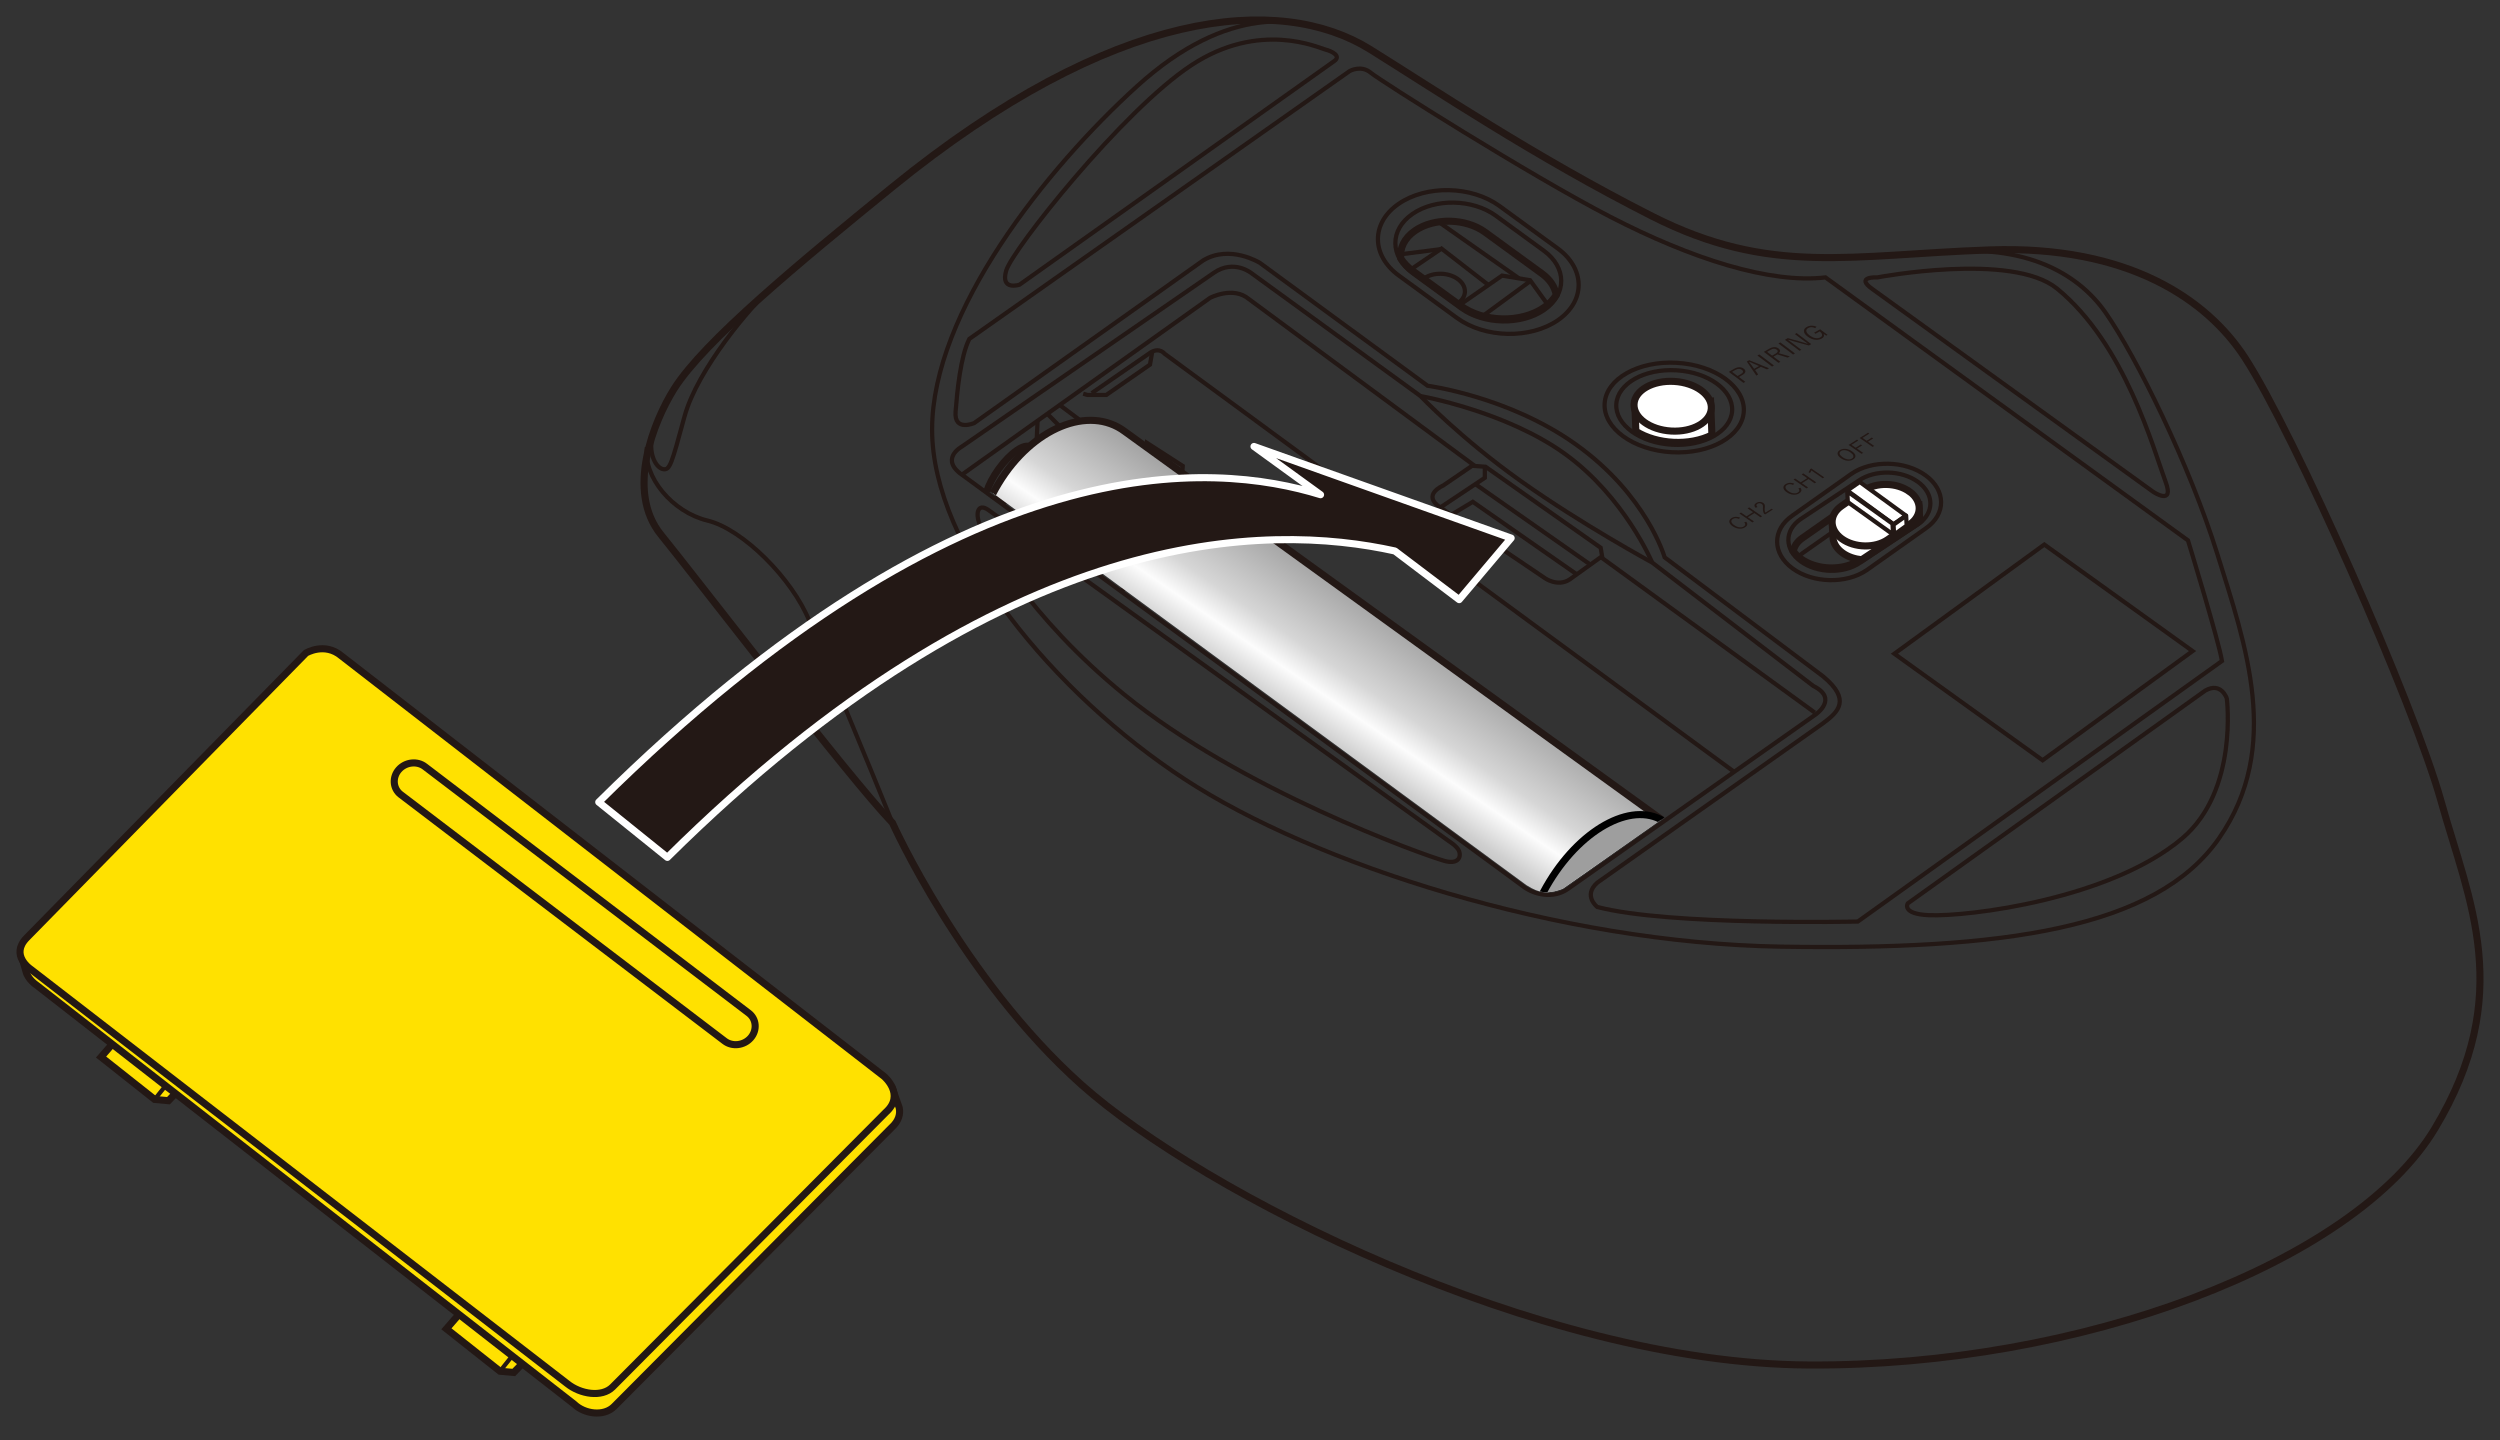 <?xml version="1.0" encoding="utf-8"?>
<!-- Generator: Adobe Illustrator 27.1.1, SVG Export Plug-In . SVG Version: 6.00 Build 0)  -->
<svg version="1.1" id="レイヤー_1" xmlns="http://www.w3.org/2000/svg" xmlns:xlink="http://www.w3.org/1999/xlink" x="0px"
	 y="0px" viewBox="0 0 250 144" enable-background="new 0 0 250 144" xml:space="preserve">
<rect x="0" y="0" width="250" height="144" fill="#333333" stroke="none"/>
<g>
	<g>
		<g>
			<path fill="none" stroke="#231815" stroke-width="0.425" stroke-miterlimit="10" d="M133.423,6.108l-31.474,22.363
				c0,0-1.948,0.648-1.321-1.436s11.606-15.953,18.476-20.493c6.87-4.54,12.768-1.751,13.423-1.59S134.152,5.601,133.423,6.108z"/>
			<path fill="none" stroke="#231815" stroke-width="0.425" stroke-miterlimit="10" d="M187.253,28.915l28.066,20.268
				c0,0,2.15,1.438,1.24-1.001c-1.201-3.219-4.033-13.762-10.859-19.324c-4.517-3.68-17.969-1.118-17.969-1.118
				S185.419,27.618,187.253,28.915z"/>
			<path fill="none" stroke="#231815" stroke-width="0.425" stroke-miterlimit="10" d="M220.512,69.067l-29.736,21.275
				c0,0-0.658,1.057,2.109,1.176c3.948,0.169,18.193-1.607,25.362-7.706c5.604-4.768,4.433-13.968,4.433-13.968
				S222.117,68.14,220.512,69.067z"/>
			<path fill="none" stroke="#231815" stroke-width="0.425" stroke-miterlimit="10" d="M98.833,50.996l46.019,33.093
				c0,0,0.883,0.546,1.052,1.007c0.259,0.704-0.183,1.357-1.472,0.991c-2.182-0.62-20.351-7.121-32.064-16.676
				c-9.591-7.824-13.658-15.546-14.277-16.731C97.473,51.494,97.714,50.201,98.833,50.996z"/>
			<path fill="none" stroke="#231815" stroke-width="0.425" stroke-miterlimit="10" d="M156.803,88.883l24.771-17.443
				c0,0,2.317-1.583-0.246-2.844L165.22,56.257c0,0-7.046-3.824-13.1-8.123c-6.055-4.299-10.072-8.527-10.072-8.527l-16.874-12.269
				c0,0-1.756-1.46-3.792-0.056L96.154,44.679c0,0-2.334,1.278,0.252,2.946l55.957,41.051
				C153.381,89.443,155.318,89.945,156.803,88.883z"/>
			<path fill="none" stroke="#231815" stroke-width="0.425" stroke-miterlimit="10" d="M142.047,39.607
				c0,0,8.496,1.493,14.452,5.786c5.956,4.294,8.72,10.864,8.72,10.864"/>
			<g>
				<path fill="none" stroke="#231815" stroke-width="0.425" stroke-miterlimit="10" d="M146.076,30.83l-4.804-3.502
					c-2.303-1.679-2.318-4.347-0.033-5.93l0,0c2.285-1.583,6.039-1.504,8.342,0.174l4.804,3.502c2.303,1.679,2.318,4.347,0.033,5.93
					v0C152.133,32.587,148.379,32.508,146.076,30.83z"/>
				<path fill="none" stroke="#231815" stroke-width="0.425" stroke-miterlimit="10" d="M145.708,31.802l-5.813-4.237
					c-2.787-2.031-2.805-5.26-0.04-7.175l0,0c2.765-1.915,7.307-1.82,10.094,0.211l5.813,4.237c2.787,2.031,2.805,5.26,0.04,7.175v0
					C153.037,33.928,148.495,33.833,145.708,31.802z"/>
				<path fill="none" stroke="#231815" stroke-width="0.709" stroke-miterlimit="10" d="M155.621,29.496
					c-0.123-0.773-0.598-1.531-1.428-2.136l-5.675-4.136c-1.939-1.414-5.101-1.48-7.025-0.147c-1.071,0.742-1.541,1.768-1.413,2.775
					c0.285,0.441,0.673,0.857,1.177,1.225l4.804,3.502c2.303,1.679,6.057,1.757,8.342,0.174v0
					C154.936,30.385,155.338,29.956,155.621,29.496z"/>
				<path fill="none" stroke="#231815" stroke-width="0.425" stroke-miterlimit="10" d="M142.402,27.84
					c0.931-0.645,2.446-0.613,3.384,0.071c0.938,0.684,0.944,1.761,0.013,2.406"/>
				<polyline fill="none" stroke="#231815" stroke-width="0.425" stroke-miterlimit="10" points="145.87,30.564 150.205,27.561 
					153.008,28.021 154.673,30.328 				"/>
				
					<line fill="none" stroke="#231815" stroke-width="0.425" stroke-miterlimit="10" x1="152.978" y1="28.146" x2="148.263" y2="31.608"/>
				<polyline fill="none" stroke="#231815" stroke-width="0.425" stroke-miterlimit="10" points="141.149,26.898 144.15,24.861 
					148.848,28.501 				"/>
				
					<line fill="none" stroke="#231815" stroke-width="0.425" stroke-miterlimit="10" x1="144.067" y1="24.917" x2="140.063" y2="25.427"/>
				
					<line fill="none" stroke="#231815" stroke-width="0.425" stroke-miterlimit="10" x1="151.899" y1="27.839" x2="144.076" y2="22.346"/>
			</g>
			
				<polygon fill-rule="evenodd" clip-rule="evenodd" fill="none" stroke="#231815" stroke-width="0.425" stroke-miterlimit="10" points="
				219.256,65.108 204.261,76.027 189.436,65.374 204.431,54.455 			"/>
			<g>
				<path fill="none" stroke="#231815" stroke-width="0.425" stroke-miterlimit="10" d="M179.259,56.847L179.259,56.847
					c-2.051-1.495-2.064-3.871-0.03-5.281l5.905-4.179c2.035-1.41,5.378-1.34,7.429,0.155v0c2.051,1.495,2.064,3.871,0.03,5.281
					l-5.906,4.179C184.653,58.412,181.31,58.342,179.259,56.847z"/>
				<path fill="none" stroke="#231815" stroke-width="0.425" stroke-miterlimit="10" d="M180.074,56.145L180.074,56.145
					c-1.641-1.196-1.651-3.097-0.024-4.225l5.808-3.851c1.628-1.128,4.302-1.072,5.943,0.124v0c1.641,1.196,1.651,3.097,0.024,4.225
					l-5.808,3.851C184.389,57.397,181.715,57.341,180.074,56.145z"/>
				<path fill="none" stroke="#231815" stroke-width="0.709" stroke-miterlimit="10" d="M179.327,55.119
					c0.193,0.264,0.424,0.518,0.732,0.742c1.641,1.196,4.315,1.252,5.943,0.124l5.468-3.626c0.606-0.854,0.413-1.943-0.605-2.685
					c-1.271-0.926-3.342-0.969-4.602-0.096l-6.036,4.237C179.708,54.175,179.416,54.637,179.327,55.119z"/>
				<path fill="none" stroke="#231815" stroke-width="0.425" stroke-miterlimit="10" d="M191.685,51.968
					c-0.157-0.301-0.404-0.585-0.741-0.831c-1.271-0.926-3.342-0.969-4.602-0.096l-6.036,4.237
					c-0.181,0.126-0.335,0.264-0.462,0.411"/>
				<g>
					<path fill="#FFFFFF" stroke="#231815" stroke-width="0.709" stroke-miterlimit="10" d="M191.896,50.53l-8.674,1.785
						l0.084,1.555c0.077,0.512,0.39,1.015,0.94,1.416c0.538,0.392,1.22,0.616,1.922,0.689l5.647-3.745
						c0.062-0.043,0.106-0.094,0.163-0.139c-0.003-0.034,0.005-0.068,0-0.102L191.896,50.53z"/>
					<path fill="#FFFFFF" stroke="#231815" stroke-width="0.709" stroke-miterlimit="10" d="M184.169,53.871L184.169,53.871
						c-1.271-0.926-1.279-2.398-0.018-3.272l2.206-1.528c1.261-0.873,3.332-0.83,4.602,0.096l0.005-0.004
						c1.271,0.926,1.274,2.402,0.013,3.275l-2.206,1.528C187.511,54.84,185.44,54.797,184.169,53.871z"/>
					<g>
						
							<polygon fill="#FFFFFF" stroke="#231815" stroke-width="0.425" stroke-linecap="round" stroke-linejoin="round" stroke-miterlimit="10" points="
							189.349,52.422 184.729,49.054 185.971,48.193 190.592,51.561 						"/>
						
							<polygon fill="#FFFFFF" stroke="#231815" stroke-width="0.425" stroke-linecap="round" stroke-linejoin="round" stroke-miterlimit="10" points="
							189.309,53.45 184.783,50.21 184.725,49.133 189.251,52.374 						"/>
						
							<polygon fill="#FFFFFF" stroke="#231815" stroke-width="0.425" stroke-linecap="round" stroke-linejoin="round" stroke-miterlimit="10" points="
							190.668,52.561 189.407,53.466 189.353,52.474 190.614,51.569 						"/>
					</g>
				</g>
			</g>
			<path fill="none" stroke="#231815" stroke-width="0.425" stroke-miterlimit="10" d="M96.932,33.892l38.033-26.785
				c0,0,1.133-0.647,2.104,0.162c0.971,0.809,15.873,10.228,23.945,14.403c8.173,4.227,16.029,6.717,21.532,6.069l36.252,26.299
				c0,0,3.075,10.034,3.399,12.057l-36.414,26.056c0,0-18.901,0.432-26.056-1.457c0,0-1.457-1.133,0-2.428l22.577-15.941
				c1.537-1.133,2.832-2.347,0-4.693l-15.838-11.898c0,0-1.786-6.252-8.924-11.326c-6.716-4.774-14.785-5.836-14.785-5.836
				l-16.774-12.29c0,0-2.994-1.861-5.664-0.243l-22.9,16.265c0,0-2.023,0.89-1.861-1.133C95.718,39.152,96.042,35.673,96.932,33.892
				z"/>
			<path fill="none" stroke="#231815" stroke-width="0.425" stroke-miterlimit="10" d="M112.1,59.138
				c2.169-1.739,5.871-6.715,6.175-12.541l-3.581-2.306l-0.212,2.825"/>
			<path fill="none" stroke="#231815" stroke-width="0.425" stroke-miterlimit="10" d="M96.183,47.471l24.822-17.685
				c0,0,2.306-1.214,3.884,0.121l22.602,16.692"/>
			
				<line fill="none" stroke="#231815" stroke-width="0.425" stroke-miterlimit="10" x1="160.084" y1="55.712" x2="181.479" y2="71.261"/>
			<path fill="none" stroke="#231815" stroke-width="0.425" stroke-miterlimit="10" d="M109.171,39.314l5.887-4.066
				c0.91-0.546,1.396,0.121,1.396,0.121l56.962,41.816"/>
			<polyline fill="none" stroke="#231815" stroke-width="0.425" stroke-miterlimit="10" points="105.969,40.499 113.055,45.808 
				117.698,50.065 			"/>
			
				<line fill="none" stroke="#231815" stroke-width="0.425" stroke-miterlimit="10" x1="116.485" y1="53.256" x2="104.733" y2="41.379"/>
			<path fill="none" stroke="#231815" stroke-width="0.425" stroke-miterlimit="10" d="M103.709,42.47"/>
			<path fill="none" stroke="#231815" stroke-width="0.709" stroke-miterlimit="10" d="M89.164,18.76
				C79.973,26.247,70.39,34.135,67.396,38.91c-2.015,3.213-4.855,10.196-1.295,14.566c3.56,4.37,18.774,24.276,23.143,28.808
				c0,0,6.959,15.537,18.935,26.218s45.477,27.837,72.666,27.998s54.54-10.196,62.632-23.629c8.092-13.433,3.399-22.82,0.647-32.692
				c-2.751-9.872-14.727-36.859-19.625-44.4c-3.75-5.774-11.611-11.274-25.529-10.788c-13.918,0.486-21.93,2.628-33.744-3.36
				S143.399,8.909,136.987,4.923C128.005-0.661,111.417,0.634,89.164,18.76z"/>
			<path fill="none" stroke="#231815" stroke-width="0.425" stroke-miterlimit="10" d="M133.982,3.542
				c-3.872-1.856-11.155-3.191-20.259,5.063S93.21,31.182,93.21,42.956s12.259,26.461,25.247,34.958s37.385,16.386,59.598,16.751
				c22.213,0.364,37.554-1.76,43.866-10.864s2.623-19.36-0.169-28.342c-2.792-8.982-8.132-19.785-11.167-24.155
				s-8.393-6.56-14.948-6.163"/>
			<path fill="none" stroke="#231815" stroke-width="0.425" stroke-miterlimit="10" d="M64.691,44.723
				c-0.384,2.969,2.543,6.486,6.063,7.336c3.52,0.85,8.497,5.826,10.196,10.075c1.699,4.248,5.907,14.202,8.294,20.149"/>
			<path fill="none" stroke="#231815" stroke-width="0.425" stroke-miterlimit="10" d="M77,28.927
				c-1.84,1.643-7.257,7.96-8.552,12.734s-1.457,5.341-2.104,5.26s-1.49-1.306-1.15-3.242"/>
			<polyline fill="none" stroke="#231815" stroke-width="0.425" stroke-miterlimit="10" points="108.321,39.375 108.746,39.496 
				110.628,39.496 114.997,36.462 115.229,35.16 			"/>
			<path fill="none" stroke="#231815" stroke-width="0.709" stroke-miterlimit="10" d="M98.682,49.143
				c0.204-0.657,0.609-1.447,1.174-2.231c1.176-1.631,2.6-2.615,3.18-2.197c0.58,0.418,0.097,2.08-1.079,3.711
				c-0.606,0.841-1.277,1.509-1.866,1.903"/>
			<path fill="none" stroke="#231815" stroke-width="0.709" stroke-miterlimit="10" d="M99.743,49.962
				c0.205-0.404,0.463-0.827,0.767-1.249c1.176-1.631,2.6-2.615,3.18-2.197s0.097,2.08-1.079,3.711
				c-0.319,0.442-0.656,0.837-0.99,1.169"/>
			
				<line fill="none" stroke="#231815" stroke-width="0.425" stroke-miterlimit="10" x1="103.758" y1="42.074" x2="103.608" y2="45.302"/>
			<g>
				<g>
					<path fill="#231815" d="M183.978,45.016c0.177-0.111,0.382-0.153,0.615-0.125c0.21,0.025,0.413,0.104,0.608,0.239
						c0.223,0.154,0.337,0.31,0.342,0.469c0.004,0.133-0.07,0.248-0.222,0.343c-0.176,0.111-0.381,0.152-0.615,0.124
						c-0.211-0.025-0.413-0.105-0.607-0.238c-0.224-0.154-0.337-0.311-0.341-0.47C183.753,45.225,183.827,45.111,183.978,45.016z
						 M184.104,45.103c-0.125,0.079-0.17,0.176-0.135,0.291c0.033,0.105,0.131,0.214,0.294,0.327c0.186,0.128,0.368,0.2,0.546,0.216
						c0.148,0.013,0.277-0.014,0.385-0.082c0.126-0.079,0.171-0.177,0.135-0.293c-0.032-0.105-0.13-0.214-0.293-0.326
						c-0.187-0.129-0.369-0.201-0.546-0.217C184.342,45.006,184.214,45.034,184.104,45.103z"/>
					<path fill="#231815" d="M185.702,43.964l0.129,0.089l-0.684,0.43l0.42,0.289l0.517-0.325l0.129,0.089l-0.517,0.325l0.618,0.426
						l-0.158,0.099l-1.295-0.893L185.702,43.964z"/>
					<path fill="#231815" d="M186.806,43.27l0.129,0.089l-0.684,0.43l0.42,0.289l0.517-0.325l0.129,0.089l-0.517,0.325l0.618,0.426
						l-0.158,0.099l-1.295-0.893L186.806,43.27z"/>
				</g>
				<g>
					<g>
						<path fill="#231815" d="M179.423,48.365l-0.116,0.127c-0.236-0.103-0.439-0.101-0.611,0.007
							c-0.126,0.079-0.173,0.178-0.139,0.295c0.03,0.108,0.126,0.217,0.288,0.329c0.184,0.127,0.368,0.198,0.55,0.212
							c0.152,0.012,0.282-0.016,0.39-0.085c0.182-0.114,0.199-0.252,0.05-0.414l0.201-0.061c0.172,0.215,0.13,0.402-0.126,0.563
							c-0.177,0.111-0.384,0.154-0.619,0.127c-0.213-0.024-0.417-0.102-0.611-0.236c-0.223-0.154-0.336-0.311-0.339-0.471
							c-0.002-0.134,0.073-0.249,0.226-0.345c0.133-0.084,0.281-0.127,0.442-0.131C179.148,48.28,179.285,48.308,179.423,48.365z"/>
						<path fill="#231815" d="M180.328,47.339l1.295,0.893l-0.158,0.099l-0.614-0.424l-0.659,0.414l0.614,0.424l-0.158,0.099
							l-1.295-0.893l0.158-0.099l0.55,0.379l0.659-0.414l-0.55-0.379L180.328,47.339z"/>
						<path fill="#231815" d="M182.271,47.825l-1.133-0.782c-0.024,0.077-0.069,0.161-0.135,0.252l-0.154-0.073
							c0.071-0.088,0.124-0.187,0.158-0.298l0.124-0.078l1.286,0.887L182.271,47.825z"/>
					</g>
				</g>
				<g>
					<g>
						<path fill="#231815" d="M174.011,51.764l-0.116,0.127c-0.236-0.103-0.439-0.101-0.611,0.007
							c-0.126,0.079-0.173,0.178-0.139,0.295c0.03,0.108,0.126,0.217,0.288,0.329c0.184,0.127,0.368,0.198,0.55,0.212
							c0.152,0.012,0.282-0.016,0.39-0.085c0.182-0.114,0.199-0.252,0.05-0.414l0.201-0.061c0.172,0.215,0.13,0.402-0.126,0.563
							c-0.177,0.111-0.384,0.154-0.619,0.127c-0.213-0.024-0.417-0.102-0.611-0.236c-0.223-0.154-0.336-0.311-0.339-0.471
							c-0.002-0.134,0.073-0.249,0.226-0.345c0.133-0.084,0.281-0.127,0.442-0.131C173.736,51.679,173.874,51.707,174.011,51.764z"
							/>
						<path fill="#231815" d="M174.916,50.738l1.295,0.893l-0.158,0.099l-0.614-0.424l-0.659,0.414l0.614,0.424l-0.158,0.099
							l-1.295-0.893l0.158-0.099l0.55,0.379l0.659-0.414l-0.55-0.379L174.916,50.738z"/>
						<path fill="#231815" d="M175.566,50.779c-0.096-0.093-0.135-0.185-0.116-0.277c0.016-0.077,0.073-0.145,0.17-0.206
							c0.118-0.074,0.245-0.11,0.379-0.107c0.12,0.003,0.228,0.038,0.323,0.103c0.078,0.054,0.128,0.116,0.15,0.186
							c0.021,0.068,0.024,0.163,0.008,0.284c-0.026,0.212-0.006,0.379,0.06,0.502l0.626-0.393l0.121,0.083l-0.777,0.488
							l-0.109-0.075c-0.092-0.159-0.129-0.355-0.109-0.588c0.01-0.121,0.004-0.21-0.018-0.264c-0.018-0.046-0.054-0.087-0.108-0.125
							c-0.069-0.048-0.145-0.071-0.229-0.069c-0.072,0.001-0.137,0.021-0.196,0.058c-0.139,0.088-0.136,0.197,0.009,0.328
							L175.566,50.779z"/>
					</g>
				</g>
			</g>
			<g>
				
					<ellipse transform="matrix(0.057 -0.998 0.998 0.057 117.246 205.597)" fill="none" stroke="#231815" stroke-width="0.425" stroke-miterlimit="10" cx="167.501" cy="40.709" rx="4.48" ry="6.972"/>
				
					<ellipse transform="matrix(0.057 -0.998 0.998 0.057 117.246 205.597)" fill="none" stroke="#231815" stroke-width="0.425" stroke-miterlimit="10" cx="167.501" cy="40.709" rx="3.729" ry="5.803"/>
				<g>
					<path fill="#FFFFFF" stroke="#231815" stroke-width="0.709" stroke-miterlimit="10" d="M163.587,43.126
						c2.142,1.338,5.387,1.487,7.605,0.368l-0.132-3.386l-7.58,0.295L163.587,43.126z"/>
					
						<ellipse transform="matrix(0.057 -0.998 0.998 0.057 117.23 205.322)" fill="#FFFFFF" stroke="#231815" stroke-width="0.709" stroke-miterlimit="10" cx="167.347" cy="40.58" rx="2.487" ry="3.871"/>
				</g>
				<g>
					<path fill="#231815" d="M172.881,37.186l0.533-0.305c0.37-0.211,0.69-0.215,0.962-0.011c0.139,0.105,0.19,0.217,0.154,0.335
						c-0.033,0.106-0.135,0.207-0.307,0.305l-0.33,0.189l0.641,0.483l-0.187,0.107L172.881,37.186z M173.207,37.184l0.551,0.415
						l0.322-0.184c0.256-0.146,0.29-0.29,0.103-0.431c-0.18-0.135-0.394-0.133-0.641,0.009L173.207,37.184z"/>
					<path fill="#231815" d="M174.921,36.019l1.981,0.809l-0.198,0.113l-0.62-0.261l-0.572,0.327l0.304,0.443l-0.185,0.106
						l-0.95-1.398L174.921,36.019z M175.908,36.601l-0.475-0.2c-0.122-0.051-0.286-0.124-0.49-0.218l-0.033,0.019
						c0.102,0.124,0.189,0.239,0.263,0.345l0.24,0.337L175.908,36.601z"/>
					<path fill="#231815" d="M175.926,35.445l1.466,1.103l-0.189,0.108l-1.466-1.103L175.926,35.445z"/>
					<path fill="#231815" d="M176.382,35.184l0.54-0.309c0.367-0.21,0.678-0.218,0.934-0.026c0.099,0.075,0.149,0.155,0.15,0.241
						c0.002,0.079-0.039,0.156-0.121,0.231l1.097,0.317l-0.209,0.12l-1.038-0.314l-0.387,0.221l0.685,0.515l-0.185,0.106
						L176.382,35.184z M176.706,35.182l0.507,0.382l0.33-0.189c0.254-0.145,0.295-0.283,0.121-0.414
						c-0.088-0.066-0.184-0.096-0.287-0.089c-0.096,0.006-0.205,0.044-0.327,0.114L176.706,35.182z"/>
					<path fill="#231815" d="M178.032,34.24l1.466,1.103l-0.189,0.108l-1.466-1.103L178.032,34.24z"/>
					<path fill="#231815" d="M179.662,33.308l1.466,1.103l-0.241,0.138l-1.389-0.38c-0.021-0.006-0.24-0.07-0.656-0.191
						l-0.033,0.019c0.034,0.025,0.119,0.087,0.257,0.186c0.089,0.064,0.163,0.119,0.223,0.163l0.843,0.635l-0.176,0.101
						l-1.466-1.103l0.294-0.168l1.281,0.356c0.106,0.029,0.228,0.065,0.366,0.108c0.164,0.052,0.264,0.083,0.299,0.093l0.034-0.019
						c-0.29-0.203-0.456-0.321-0.498-0.352l-0.78-0.587L179.662,33.308z"/>
					<path fill="#231815" d="M181.655,32.671l-0.141,0.139c-0.261-0.122-0.494-0.124-0.697-0.008
						c-0.153,0.088-0.213,0.201-0.179,0.339c0.03,0.126,0.137,0.258,0.321,0.397c0.211,0.159,0.419,0.251,0.624,0.277
						c0.174,0.022,0.329-0.006,0.465-0.083c0.136-0.078,0.188-0.177,0.155-0.298c-0.026-0.097-0.102-0.196-0.228-0.298l-0.424,0.242
						l-0.141-0.106l0.603-0.345l0.744,0.56l-0.133,0.076l-0.256-0.165c0.043,0.092,0.044,0.179,0.004,0.262
						c-0.036,0.072-0.1,0.135-0.195,0.189c-0.211,0.121-0.451,0.159-0.721,0.115c-0.242-0.04-0.474-0.143-0.696-0.31
						c-0.252-0.19-0.375-0.378-0.37-0.566c0.005-0.157,0.098-0.288,0.281-0.392c0.157-0.09,0.33-0.133,0.517-0.13
						C181.345,32.569,181.5,32.604,181.655,32.671z"/>
				</g>
			</g>
			<g>
				<path fill="none" stroke="#231815" stroke-width="0.425" stroke-miterlimit="10" d="M147.209,46.579l-2.897,1.978
					c0,0-2.19,0.918-0.283,2.19l10.456,7.065c0,0,1.272,0.918,2.473,0.141l3.25-2.331l-0.141-0.848l-11.513-8.099L147.209,46.579z"
					/>
				<polyline fill="none" stroke="#231815" stroke-width="0.425" stroke-miterlimit="10" points="144.03,50.748 148.481,47.78 
					148.481,46.664 				"/>
				
					<line fill="none" stroke="#231815" stroke-width="0.425" stroke-miterlimit="10" x1="147.535" y1="48.411" x2="159.149" y2="56.541"/>
				<polyline fill="none" stroke="#231815" stroke-width="0.425" stroke-miterlimit="10" points="145.118,51.483 147.28,50.182 
					157.68,57.437 				"/>
			</g>
		</g>
		<g>
			<defs>
				<path id="SVGID_1_" d="M171.323,78.311l-15.051,10.56c-1.153,0.425-2.035,0.543-3.126-0.061l-0.516-0.303l-55.298-40.63
					l13.399-11.233L171.323,78.311z"/>
			</defs>
			<clipPath id="SVGID_00000176765306895756588640000015301460469338567584_">
				<use xlink:href="#SVGID_1_"  overflow="visible"/>
			</clipPath>
			
				<path clip-path="url(#SVGID_00000176765306895756588640000015301460469338567584_)" fill="none" stroke="#231815" stroke-width="0.425" stroke-miterlimit="10" d="
				M118.359,65.655c1.765-2.391,3.689-6.648,4.123-10.418l-11.277-8.427l-4.839,4.646"/>
			
				<line clip-path="url(#SVGID_00000176765306895756588640000015301460469338567584_)" fill="none" stroke="#231815" stroke-width="0.425" stroke-miterlimit="10" x1="104.333" y1="49.807" x2="120.164" y2="62.632"/>
			<g clip-path="url(#SVGID_00000176765306895756588640000015301460469338567584_)">
				<g>
					
						<linearGradient id="SVGID_00000134247297181818444960000004059151004068835736_" gradientUnits="userSpaceOnUse" x1="137.438" y1="60.175" x2="123.224" y2="81.006">
						<stop  offset="0" style="stop-color:#A1A1A1"/>
						<stop  offset="0.3" style="stop-color:#D6D6D6"/>
						<stop  offset="0.417" style="stop-color:#FCFCFC"/>
						<stop  offset="0.552" style="stop-color:#CFCFCF"/>
						<stop  offset="1" style="stop-color:#6B6B6B"/>
					</linearGradient>
					<path fill="url(#SVGID_00000134247297181818444960000004059151004068835736_)" stroke="#231815" stroke-width="0.709" d="
						M166.608,82.283l-54.145-39.145c-3.576-2.663-9.212-0.349-12.585,5.175c-3.373,5.522-3.209,12.152,0.367,14.814l54.147,39.145"
						/>
					<path fill="#9E9E9E" stroke="#000000" stroke-width="0.709" d="M166.053,96.409c-3.373,5.525-8.596,8.15-11.662,5.865
						c-3.067-2.278-2.817-8.599,0.558-14.128c3.374-5.518,8.593-8.145,11.659-5.863C169.676,84.568,169.424,90.891,166.053,96.409z"
						/>
				</g>
				<g>
					<path fill="#FFFFFF" stroke="#000000" stroke-width="0.709" d="M167.477,90.203l-2.847-2.121
						c-1.534-1.14-4.146,0.174-5.83,2.932c-1.686,2.76-1.812,5.925-0.278,7.062l3.505,2.609"/>
					<path fill="#FFFFFF" stroke="#000000" stroke-width="0.709" d="M167.883,97.78c-1.688,2.756-4.298,4.067-5.829,2.923
						c-1.534-1.139-1.408-4.299,0.278-7.062c1.687-2.76,4.295-4.072,5.829-2.933C169.695,91.853,169.57,95.015,167.883,97.78z"/>
				</g>
			</g>
		</g>
	</g>
	<g>
		<g>
			<polygon fill="#FFE100" stroke="#231815" stroke-width="0.709" stroke-miterlimit="10" points="46.406,130.85 44.64,132.882 
				49.999,137.123 51.379,137.248 53.43,135.115 			"/>
			
				<line fill="#FFE100" stroke="#231815" stroke-width="0.425" stroke-miterlimit="10" x1="49.999" y1="137.123" x2="52.199" y2="134.367"/>
		</g>
		<g>
			<polygon fill="#FFE100" stroke="#231815" stroke-width="0.709" stroke-miterlimit="10" points="11.873,103.672 10.106,105.703 
				15.465,109.944 16.846,110.07 18.897,107.937 			"/>
			
				<line fill="#FFE100" stroke="#231815" stroke-width="0.425" stroke-miterlimit="10" x1="15.465" y1="109.944" x2="17.666" y2="107.189"/>
		</g>
		<path fill="#FFE100" stroke="#231815" stroke-width="0.709" stroke-linejoin="round" stroke-miterlimit="10" d="M61.415,140.648
			l27.705-27.855c0.79-0.705,0.926-1.417,0.802-2.019l-0.726-2.056L2.172,95.643l0.415,1.47c0.206,0.84,1.044,1.384,1.044,1.384
			l53.785,41.92C58.439,141.404,60.384,141.684,61.415,140.648z"/>
		<path fill="#FFE100" stroke="#231815" stroke-width="0.709" stroke-miterlimit="10" d="M61.263,138.698l27.316-27.463
			c1.993-1.78-0.177-3.601-0.177-3.601l-54.268-42.05c-1.68-1.41-3.539-0.28-3.539-0.28L2.675,93.777
			c-1.732,1.766,0.414,3.16,0.414,3.16l53.625,41.419C58.036,139.427,60.196,139.77,61.263,138.698z"/>
		<path fill="none" stroke="#231815" stroke-width="0.709" stroke-miterlimit="10" d="M72.45,104.096L40.056,79.443
			c-0.768-0.599-0.847-1.713-0.177-2.477h0c0.67-0.764,1.846-0.899,2.614-0.3l32.393,24.653c0.768,0.599,0.847,1.713,0.177,2.477v0
			C74.394,104.559,73.217,104.694,72.45,104.096z"/>
	</g>
	<path fill="#231815" stroke="#FFFFFF" stroke-width="0.709" stroke-linejoin="round" d="M151.114,53.809l-25.715-9.162
		l6.656,4.825c-10.59-3.263-35.445-5.641-72.18,30.739l6.862,5.528c33.988-33.659,60.141-33.431,72.752-30.641l6.429,4.865
		L151.114,53.809z"/>
</g>
<g>
</g>
<g>
</g>
<g>
</g>
<g>
</g>
<g>
</g>
<g>
</g>
<g>
</g>
<g>
</g>
<g>
</g>
<g>
</g>
<g>
</g>
<g>
</g>
<g>
</g>
<g>
</g>
<g>
</g>
</svg>
